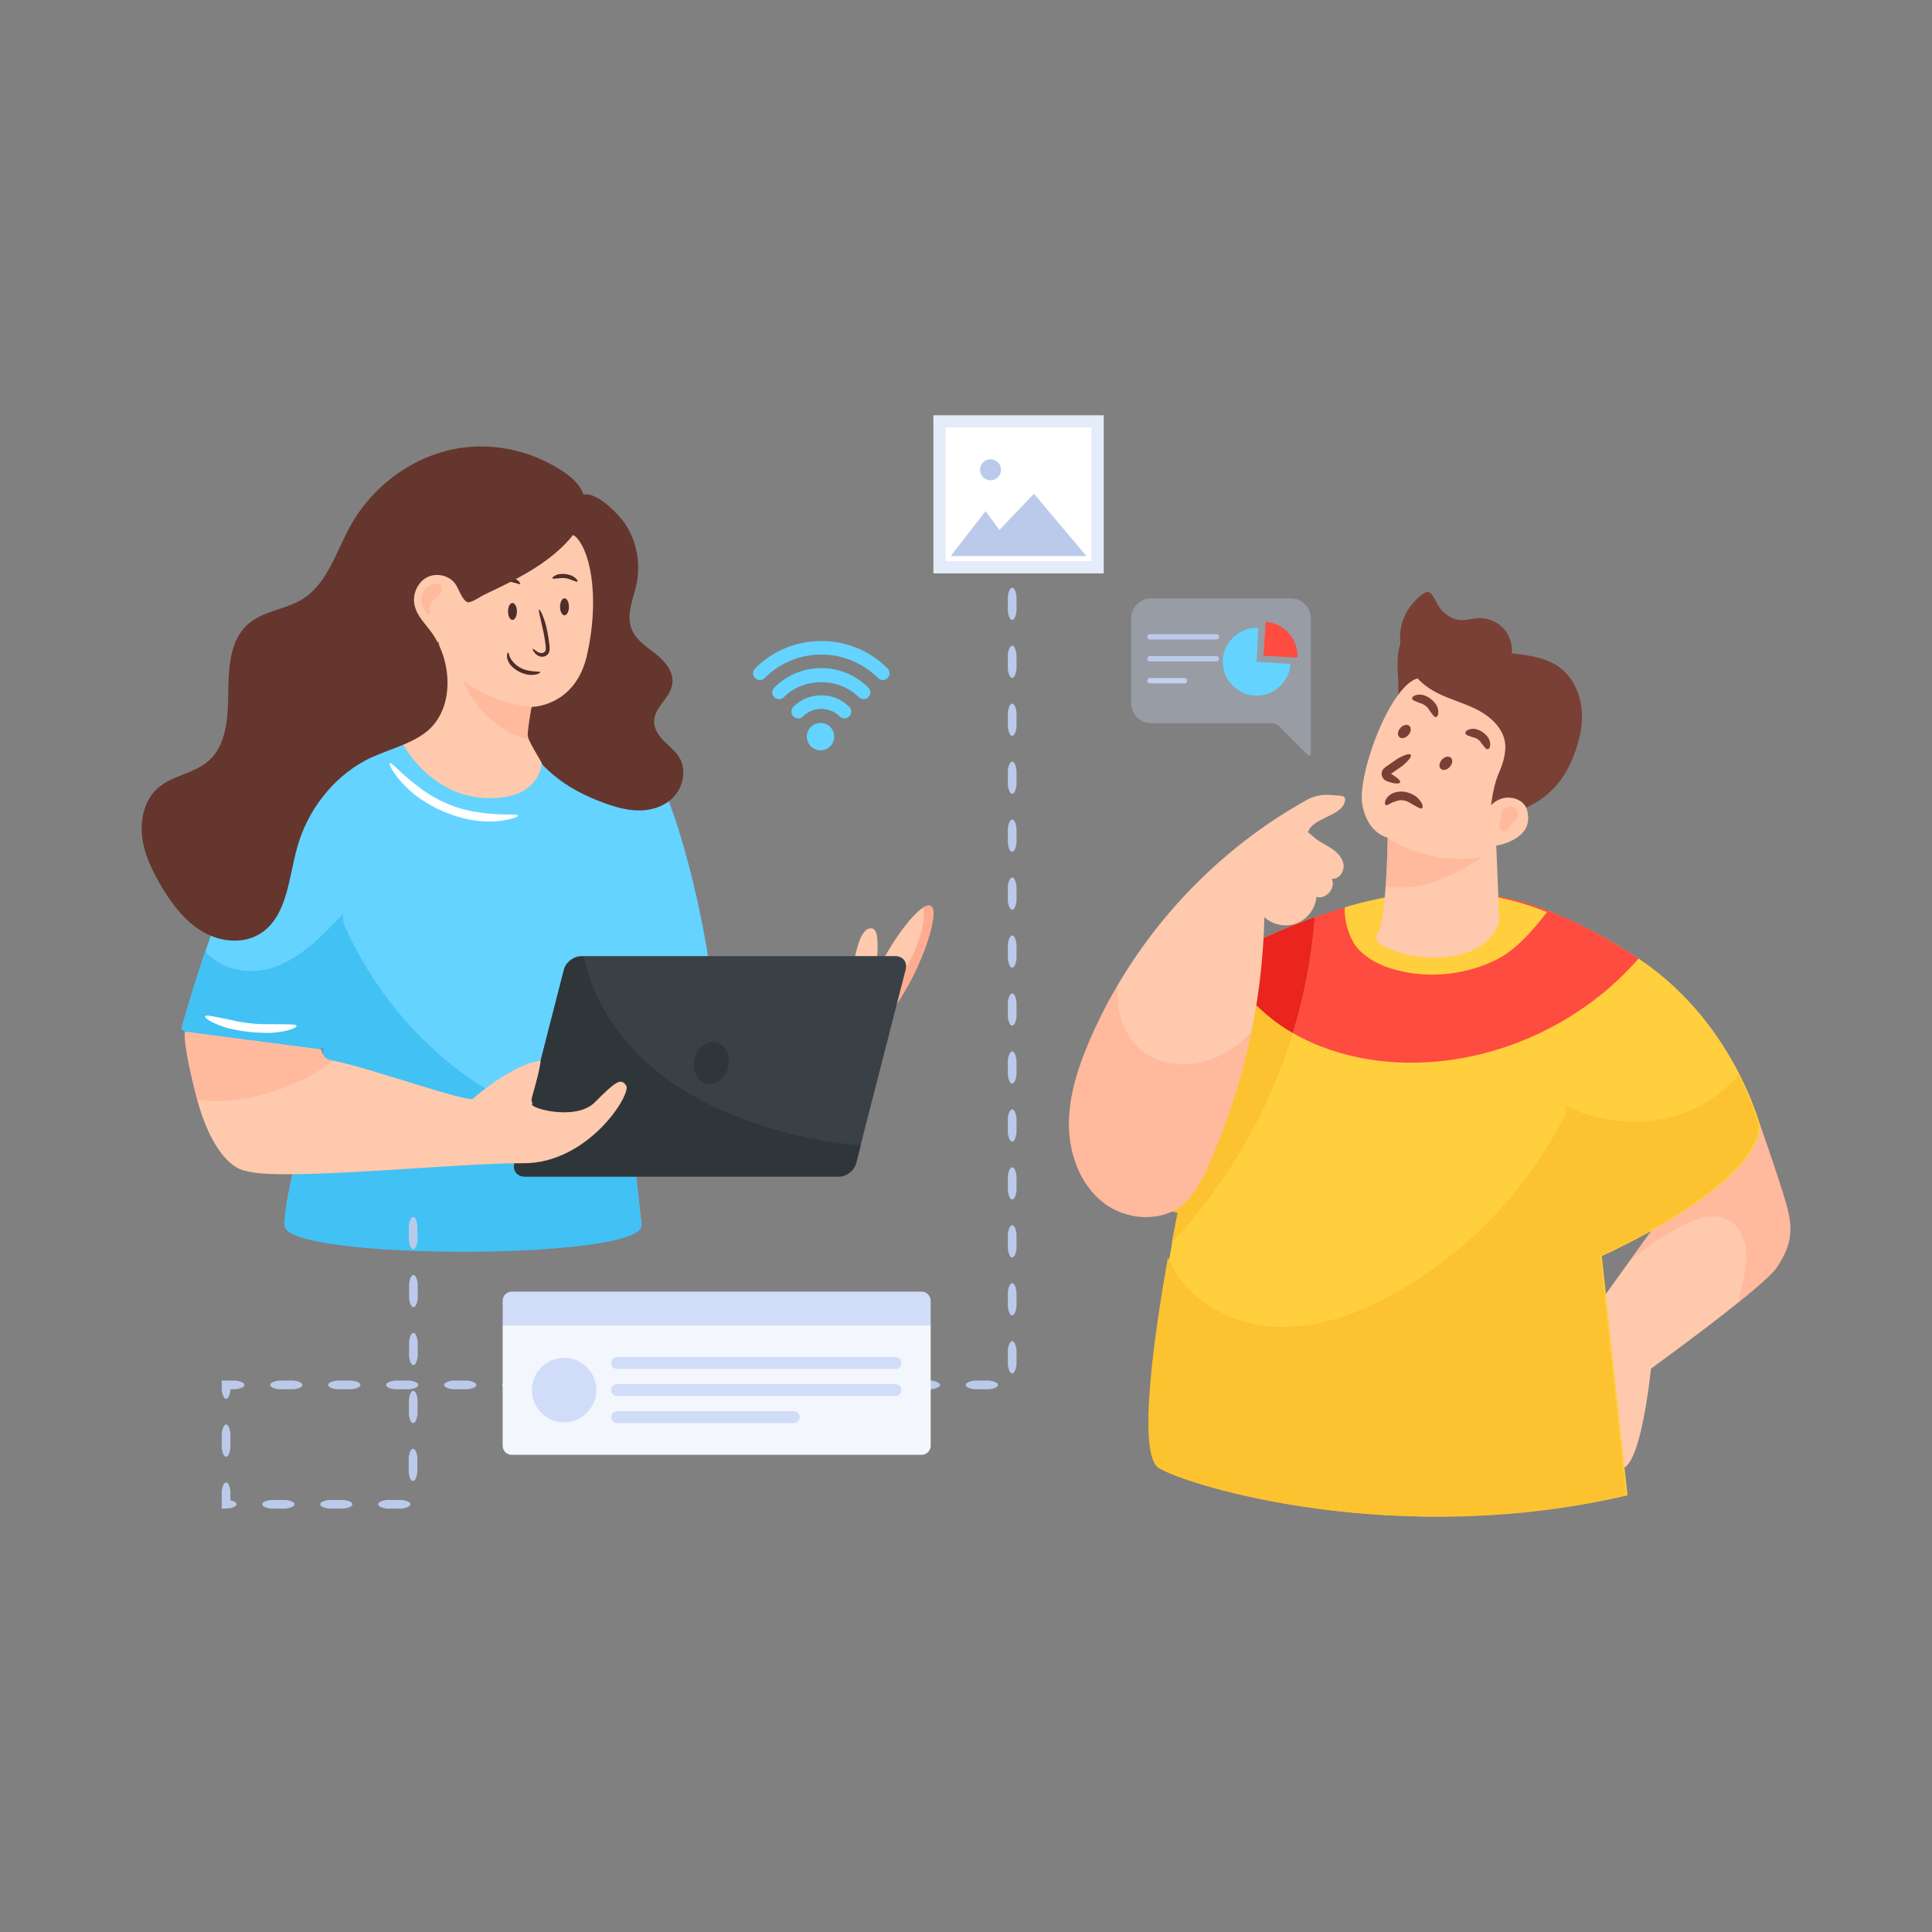 <?xml version="1.0" encoding="utf-8"?>
<svg xmlns="http://www.w3.org/2000/svg" id="Layer_1" style="enable-background:new 0 0 300 300;" version="1.1" viewBox="0 0 300 300" x="0px" y="0px">
<rect x="0" y="0" width="300" height="300" fill="#808080" stroke="none"/>
<style type="text/css">
	.st0{fill:#7A4036;}
	.st1{fill:#FE4C40;}
	.st2{fill:#EA241F;}
	.st3{fill:#FEC9AC;}
	.st4{opacity:0.52;}
	.st5{fill:#FFAB90;}
	.st6{fill:#2E363A;}
	.st7{fill:#F3F6FD;}
	.st8{opacity:0.5;}
	.st9{fill:#EE984F;}
	.st10{fill:#EA7D20;}
	.st11{fill:#65362D;}
	.st12{fill:#4F2D2A;}
	.st13{fill:#FFFFFF;}
	.st14{fill:#64D3FF;}
	.st15{fill:#C16244;}
	.st16{fill:#CE704C;}
	.st17{fill:#4A5258;}
	.st18{fill:#3A4146;}
	.st19{fill:#61BA76;}
	.st20{fill:#2A2E33;}
	.st21{fill:#FFC536;}
	.st22{fill:#FFB612;}
	.st23{fill:#393E46;}
	.st24{fill:#BBCAEA;}
	.st25{fill:#D1DCF8;}
	.st26{fill:#71C687;}
	.st27{fill:#E4ECF9;}
	.st28{fill:#FCC230;}
	.st29{fill:#FFCF3D;}
	.st30{fill:#EDBA3B;}
	.st31{fill:#8D7EA3;}
	.st32{fill:#7E6A9D;}
	.st33{opacity:0.34;}
	.st34{clip-path:url(#SVGID_2_);}
	.st35{opacity:0.44;}
	.st36{fill:#9C5F50;}
	.st37{clip-path:url(#SVGID_4_);}
	.st38{clip-path:url(#SVGID_6_);}
	.st39{fill:none;}
	.st40{fill:#7CD194;}
	.st41{clip-path:url(#SVGID_8_);}
	.st42{fill:#42C1F4;}
	.st43{clip-path:url(#SVGID_10_);}
	.st44{clip-path:url(#SVGID_12_);}
	.st45{fill:#53AA66;}
	.st46{fill:#232A2D;}
	.st47{fill:#803E38;}
	.st48{fill:#C2343A;}
	.st49{fill:#8C6252;}
	.st50{clip-path:url(#SVGID_14_);}
	.st51{clip-path:url(#SVGID_16_);}
	.st52{fill:#DB1212;}
	.st53{fill:#C18550;}
	.st54{fill:#D0A274;}
	.st55{fill:#C8C8EE;}
	.st56{clip-path:url(#SVGID_18_);}
	.st57{clip-path:url(#SVGID_20_);}
	.st58{clip-path:url(#SVGID_22_);}
	.st59{fill:#13B1E2;}
	.st60{fill:#5B2F2F;}
	.st61{fill:#F0A667;}
	.st62{fill:#BB2C32;}
	.st63{fill:#D38060;}
	.st64{fill:#EFF2F8;}
	.st65{fill:#AAB8CA;}
	.st66{clip-path:url(#SVGID_24_);}
	.st67{clip-path:url(#SVGID_26_);}
	.st68{clip-path:url(#SVGID_28_);}
	.st69{fill:#EAEAFA;}
	.st70{clip-path:url(#SVGID_30_);}
	.st71{fill:#F6F6FE;}
	.st72{opacity:0.05;}
	.st73{clip-path:url(#SVGID_32_);}
	.st74{clip-path:url(#SVGID_34_);}
	.st75{clip-path:url(#SVGID_36_);}
	.st76{fill:#69578C;}
	.st77{fill:#57AD69;}
	.st78{opacity:0.3;}
	.st79{fill:#022E4F;}
	.st80{clip-path:url(#SVGID_38_);}
	.st81{clip-path:url(#SVGID_40_);}
	.st82{fill:#F2F6F9;}
	.st83{fill:#4C60E2;}
	.st84{clip-path:url(#SVGID_42_);}
	.st85{clip-path:url(#SVGID_44_);}
	.st86{clip-path:url(#SVGID_46_);}
	.st87{fill:#A698BB;}
	.st88{fill:#FB688F;}
	.st89{clip-path:url(#SVGID_48_);}
	.st90{clip-path:url(#SVGID_50_);}
	.st91{fill:#562822;}
	.st92{fill:#FEC5A7;}
	.st93{fill:#FFC6A8;}
	.st94{fill:#3D1E1E;}
	.st95{fill:#FCF0F2;}
	.st96{fill:#FADADF;}
	.st97{opacity:0.17;}
	.st98{fill:#003567;}
	.st99{fill:#A9EBFF;}
	.st100{fill:#ECF3FE;}
	.st101{fill:#DEE8FC;}
	.st102{fill:#FE7B73;}
	.st103{fill:#FFD964;}
	.st104{fill:#0E0063;}
	.st105{fill:#E8EEFE;}
	.st106{fill:#CDDBFC;}
	.st107{fill:#F7F7FF;}
	.st108{fill:#A4CFF7;}
	.st109{fill:#FFD766;}
	.st110{fill:#FECC32;}
	.st111{fill:#0ECC87;}
</style>
<g id="Remote_Work">
	<g>
		<g>
			<g>
				<g>
					<g>
						<g>
							<g>
								<path class="st3" d="M144.516,140.674c1.68,0.855-1.911,11.466-6.924,17.41&#xD;&#xA;									c-1.173,1.387-3.184,3.042-5.72,4.724&#xD;&#xA;									c-8.326,5.518-22.27,11.337-30.543,9.062&#xD;&#xA;									c-1.244-0.343-2.357-0.785-3.338-1.303&#xD;&#xA;									c-7.581-3.973-8.001-12.29-8.001-12.29&#xD;&#xA;									c1.75-2.097,7.502-3.474,20.267-7.308&#xD;&#xA;									c-0.045,0.481,1.289,4.419,1.788,6.001&#xD;&#xA;									c0.011,0.035,0.025,0.063,0.054,0.078&#xD;&#xA;									c1.163,1.455,18.444-3.875,18.444-3.875s1.527-0.952,1.932-3.116&#xD;&#xA;									c0.408-2.169,1.137-6.27,2.991-5.88c1.856,0.399-0.258,9.511,1.054,6.213&#xD;&#xA;									c1.093-2.732,4.711-8.19,6.881-9.496&#xD;&#xA;									C143.843,140.624,144.231,140.528,144.516,140.674z"/>
							</g>
							<g>
								<path class="st5" d="M144.516,140.674c1.68,0.855-1.911,11.466-6.924,17.41&#xD;&#xA;									c-1.173,1.387-3.184,3.042-5.72,4.724&#xD;&#xA;									c3.853-4.147,7.112-8.852,9.59-13.943&#xD;&#xA;									c1.202-2.482,2.242-5.306,1.939-7.97&#xD;&#xA;									C143.843,140.624,144.231,140.528,144.516,140.674z"/>
							</g>
							<g class="st8">
								<path class="st5" d="M110.257,150.969c-0.045,0.481,1.289,4.419,1.788,6.001&#xD;&#xA;									c0.011,0.035,0.025,0.063,0.054,0.078&#xD;&#xA;									c-4.001,1.729-7.594,4.388-10.386,7.732&#xD;&#xA;									c-1.476,1.765-2.721,3.712-3.721,5.786&#xD;&#xA;									c-7.581-3.973-8.001-12.29-8.001-12.29&#xD;&#xA;									C90.425,155.132,96.268,153.747,110.257,150.969z"/>
							</g>
						</g>
						<g>
							<g>
								<g>
									<g>
										<g>
											<g>
												<g>
													<g>
														<g>
															<g>
																<path class="st14" d="M50.063,164.348c-0.494,4.687-5.642,18.18-5.883,25.955&#xD;&#xA;																	h55.456l-2.88-25.934c-0.024-0.102-0.749-3.141-0.703-2.948&#xD;&#xA;																	l-1.221-5.113c0,0,15.799-0.829,15.418-5.385&#xD;&#xA;																	c-0.38-4.552-4.845-28.393-10.948-34.814&#xD;&#xA;																	c-6.1-6.422-37.139-3.066-45.845,1.25&#xD;&#xA;																	c-10.147,3.551-16.498,15.534-21.572,30.363&#xD;&#xA;																	c-1.317,3.845-2.547,7.883-3.734,12.014c0,0,4.247,3.772,11.994,4.209&#xD;&#xA;																	c2.891,0.17,6.271-0.127,10.096-1.261&#xD;&#xA;																	C50.241,162.686,50.173,163.294,50.063,164.348z"/>
															</g>
															<g>
																<path class="st42" d="M50.063,164.348c-0.494,4.687-5.642,18.18-5.883,25.955&#xD;&#xA;																	c0,5.433,55.456,5.433,55.456,0l-2.88-25.934&#xD;&#xA;																	c-0.44-0.902-0.702-1.853-0.684-2.874&#xD;&#xA;																	c-0.001-0.109,0.006-0.215,0.012-0.325&#xD;&#xA;																	c-0.009,0.085-0.018,0.166-0.031,0.251&#xD;&#xA;																	c-0.622,4.671-4.048,8.824-8.359,10.042&#xD;&#xA;																	c-5.14,1.451-10.539-1.042-14.974-4.165&#xD;&#xA;																	c-8.369-5.888-15.16-14.27-19.392-23.931L40.145,163.946&#xD;&#xA;																	c2.891,0.17,6.271-0.127,10.096-1.261&#xD;&#xA;																	C50.241,162.686,50.173,163.294,50.063,164.348z"/>
															</g>
															<g>
																<path class="st42" d="M50.063,164.348c0.11-1.054,0.179-1.663,0.179-1.663&#xD;&#xA;																	c-14.075,4.169-22.09-2.948-22.09-2.948&#xD;&#xA;																	c1.186-4.131,2.416-8.17,3.734-12.014&#xD;&#xA;																	c2.43,2.916,6.921,3.718,10.554,2.501&#xD;&#xA;																	c4.281-1.434,7.624-4.917,10.791-8.284&#xD;&#xA;																	C53.848,149.534,52.717,157.268,50.063,164.348z"/>
															</g>
															<g>
																<path class="st11" d="M85.066,85.839c-2.793,5.349-4.518,11.323-5.027,17.414&#xD;&#xA;																	c-0.33,3.943-0.123,8.068,1.553,11.605&#xD;&#xA;																	c2.375,5.013,7.332,8.086,12.345,9.875&#xD;&#xA;																	c1.827,0.652,3.729,1.177,5.656,1.11&#xD;&#xA;																	c1.927-0.067,3.898-0.789,5.194-2.303&#xD;&#xA;																	c1.296-1.514,1.76-3.892,0.823-5.679&#xD;&#xA;																	c-0.566-1.079-1.542-1.83-2.395-2.671&#xD;&#xA;																	c-0.853-0.84-1.646-1.912-1.642-3.147&#xD;&#xA;																	c0.008-2.229,2.516-3.65,2.825-5.855&#xD;&#xA;																	c0.266-1.894-1.176-3.556-2.63-4.69&#xD;&#xA;																	c-1.455-1.134-3.142-2.204-3.763-4.002&#xD;&#xA;																	c-0.762-2.206,0.369-4.576,0.847-6.87&#xD;&#xA;																	c0.65-3.118,0.023-6.513-1.69-9.139&#xD;&#xA;																	c-1.056-1.619-4.807-5.593-6.979-4.563&#xD;&#xA;																	c-1.001,0.474-1.703,2.856-2.232,3.799&#xD;&#xA;																	C86.993,82.432,85.974,84.1,85.066,85.839z"/>
															</g>
														</g>
														<g>
															<path class="st3" d="M75.04,123.903c8.887,0.544,9.071-5.371,9.071-5.371&#xD;&#xA;																c0.287,0.261-1.373-2.305-1.958-3.621&#xD;&#xA;																c-0.102-0.25-0.174-0.446-0.195-0.576&#xD;&#xA;																c-0.113-0.815,0.574-4.556,0.574-4.556s0.092,0,0.256-0.022&#xD;&#xA;																c1.24-0.087,6.714-0.903,8.343-7.959&#xD;&#xA;																c1.845-7.991,0.882-15.439-1.527-18.244&#xD;&#xA;																c-2.398-2.805-18.04-1.24-21.013,2.533&#xD;&#xA;																c-2.983,3.773-4.284,4.806-4.418,6.295&#xD;&#xA;																c-0.133,1.479-1.486,6.11,3.998,7.35c0,0,0.738,11.971-1.097,12.873&#xD;&#xA;																c-1.825,0.913-4.141,2.229-4.766,2.012&#xD;&#xA;																C61.684,114.4,66.153,123.359,75.04,123.903z"/>
														</g>
														<g>
															<g>
																<g>
																	<path class="st12" d="M77.058,91.286c-0.053-0.033-0.061-0.158,0.023-0.365&#xD;&#xA;																		c0.086-0.203,0.269-0.492,0.619-0.759&#xD;&#xA;																		c0.612-0.417,1.401-0.548,2.104-0.351&#xD;&#xA;																		c0.411,0.14,0.669,0.356,0.808,0.521&#xD;&#xA;																		c0.14,0.17,0.167,0.292,0.125,0.342&#xD;&#xA;																		c-0.095,0.119-0.414-0.115-1.081-0.244&#xD;&#xA;																		c-0.556-0.154-1.154-0.054-1.638,0.273&#xD;&#xA;																		C77.422,91.044,77.186,91.37,77.058,91.286z"/>
																</g>
															</g>
															<g>
																<g>
																	<path class="st12" d="M85.795,89.795c-0.057-0.103,0.225-0.462,1.022-0.646&#xD;&#xA;																		c0.675-0.097,1.37-0.008,2.004,0.257&#xD;&#xA;																		c0.732,0.38,0.925,0.8,0.845,0.888&#xD;&#xA;																		c-0.092,0.118-0.413-0.079-1.064-0.294&#xD;&#xA;																		c-0.537-0.225-1.133-0.302-1.706-0.219&#xD;&#xA;																		C86.215,89.826,85.86,89.936,85.795,89.795z"/>
																</g>
															</g>
															<g>
																<g>
																	<path class="st12" d="M82.727,100.761c0.051-0.049,0.22,0.094,0.537,0.329&#xD;&#xA;																		c0.158,0.112,0.363,0.243,0.604,0.297&#xD;&#xA;																		c0.23,0.053,0.557,0.007,0.726-0.192&#xD;&#xA;																		c0.305-0.292,0.086-1.173,0.01-1.859&#xD;&#xA;																		c-0.108-0.718-0.25-1.43-0.424-2.133&#xD;&#xA;																		c-0.368-1.669-0.603-2.496-0.469-2.552&#xD;&#xA;																		c0.11-0.048,0.563,0.699,1.051,2.389&#xD;&#xA;																		c0.179,0.723,0.325,1.456,0.436,2.195&#xD;&#xA;																		c0.057,0.371,0.102,0.736,0.141,1.117&#xD;&#xA;																		c0.017,0.196,0.027,0.407-0.01,0.636&#xD;&#xA;																		c-0.035,0.227-0.135,0.475-0.312,0.659&#xD;&#xA;																		c-0.446,0.411-0.946,0.365-1.287,0.247&#xD;&#xA;																		c-0.349-0.137-0.558-0.351-0.704-0.521&#xD;&#xA;																		C82.743,101.022,82.681,100.804,82.727,100.761z"/>
																</g>
															</g>
															<g>
																<g>
																	<path class="st12" d="M83.874,104.382c0.015,0.061-0.112,0.173-0.408,0.274&#xD;&#xA;																		c-0.294,0.096-0.766,0.194-1.395,0.121&#xD;&#xA;																		c-1.055-0.17-2.065-0.678-2.81-1.533&#xD;&#xA;																		c-0.416-0.531-0.558-1.08-0.539-1.431&#xD;&#xA;																		c0.016-0.357,0.133-0.503,0.19-0.489&#xD;&#xA;																		c0.149,0.019,0.028,0.667,0.798,1.496&#xD;&#xA;																		c0.62,0.716,1.525,1.184,2.45,1.327&#xD;&#xA;																		C83.254,104.359,83.84,104.217,83.874,104.382z"/>
																</g>
															</g>
															<g>
																<ellipse class="st12" cx="87.655" cy="94.223" rx="0.689" ry="1.313"/>
															</g>
															<g>
																<ellipse class="st12" cx="79.576" cy="94.945" rx="0.689" ry="1.313"/>
															</g>
														</g>
													</g>
													<g>
														<path class="st11" d="M85.047,86.832c-2.998,2.251-6.375,3.859-9.728,5.453&#xD;&#xA;															c-0.817,0.388-1.791,1.161-2.654,1.256&#xD;&#xA;															c-1.02-0.368-1.427-2.354-2.189-3.161&#xD;&#xA;															c-1.095-1.161-2.925-1.446-4.289-0.668&#xD;&#xA;															c-1.363,0.778-2.148,2.555-1.838,4.164&#xD;&#xA;															c0.332,1.724,1.693,2.967,2.694,4.37&#xD;&#xA;															c3.127,4.386,3.518,11.338-0.364,14.983&#xD;&#xA;															c-2.555,2.4-7.06,3.263-10.091,4.928&#xD;&#xA;															c-4.94,2.714-8.775,7.606-10.39,13.252&#xD;&#xA;															c-1.345,4.704-1.537,10.425-5.329,13.251&#xD;&#xA;															c-2.687,2.003-6.47,1.721-9.349,0.044s-4.99-4.524-6.705-7.495&#xD;&#xA;															c-1.307-2.263-2.451-4.706-2.75-7.342&#xD;&#xA;															c-0.298-2.635,0.37-5.507,2.221-7.292&#xD;&#xA;															c2.308-2.225,5.905-2.371,8.247-4.556&#xD;&#xA;															c2.648-2.471,2.885-6.684,2.914-10.425&#xD;&#xA;															c0.029-3.74,0.225-7.944,2.831-10.464&#xD;&#xA;															c2.415-2.335,6.107-2.403,8.888-4.221&#xD;&#xA;															c3.658-2.39,5.02-7.201,7.185-11.138&#xD;&#xA;															c3.643-6.624,10.289-11.29,17.461-12.257&#xD;&#xA;															c5.542-0.748,11.386,0.714,16.043,3.988&#xD;&#xA;															C93.994,77.817,89.63,83.391,85.047,86.832z"/>
													</g>
												</g>
												<g class="st8">
													<path class="st5" d="M65.495,92.597c0.212-0.934,0.957-1.707,1.842-1.911&#xD;&#xA;														c0.377-0.087,0.823-0.053,1.073,0.259&#xD;&#xA;														c0.293,0.366,0.172,0.946-0.108,1.322s-0.685,0.621-1.023,0.939&#xD;&#xA;														c-0.338,0.319-0.625,0.777-0.542,1.249&#xD;&#xA;														c0.056,0.316,0.289,0.805-0.157,0.926&#xD;&#xA;														c-0.331,0.09-0.402-0.233-0.544-0.471&#xD;&#xA;														C65.602,94.185,65.294,93.48,65.495,92.597z"/>
												</g>
											</g>
										</g>
									</g>
									<g class="st8">
										<path class="st5" d="M71.913,105.735c1.343,3.229,3.7,5.958,6.611,7.665&#xD;&#xA;											c1.148,0.663,2.368,1.174,3.629,1.511&#xD;&#xA;											c-0.102-0.25-0.174-0.446-0.195-0.576&#xD;&#xA;											c-0.113-0.815,0.574-4.556,0.574-4.556s0.092,0,0.256-0.022&#xD;&#xA;											C78.914,109.464,75.122,108.062,71.913,105.735z"/>
									</g>
									<g>
										<g>
											<path class="st13" d="M80.405,126.649c0.026,0.133-0.445,0.382-1.467,0.614&#xD;&#xA;												c-1.018,0.22-2.602,0.423-4.714,0.213&#xD;&#xA;												c-3.561-0.453-6.988-1.889-9.825-4.072&#xD;&#xA;												c-1.643-1.333-2.638-2.573-3.221-3.433&#xD;&#xA;												c-0.576-0.871-0.749-1.375-0.636-1.457&#xD;&#xA;												c0.125-0.091,0.519,0.248,1.248,0.939&#xD;&#xA;												c0.736,0.682,1.813,1.726,3.425,2.881&#xD;&#xA;												c2.663,2.048,5.855,3.383,9.182,3.808&#xD;&#xA;												c1.956,0.314,3.454,0.309,4.456,0.324&#xD;&#xA;												C79.857,126.47,80.376,126.493,80.405,126.649z"/>
										</g>
									</g>
									<g>
										<g>
											<path class="st13" d="M46.05,159.308c0.054,0.254-1.18,0.856-3.87,1.068&#xD;&#xA;												c-2.275,0.062-4.557-0.179-6.769-0.715&#xD;&#xA;												c-2.583-0.767-3.667-1.609-3.558-1.853&#xD;&#xA;												c0.122-0.295,1.375,0.055,3.873,0.545&#xD;&#xA;												c2.097,0.508,4.263,0.737,6.42,0.678&#xD;&#xA;												C44.693,159.072,45.991,158.987,46.05,159.308z"/>
										</g>
									</g>
								</g>
							</g>
						</g>
					</g>
				</g>
				<g>
					<g>
						<path class="st18" d="M81.533,182.592h48.698c1.21,0,2.427-0.924,2.712-2.061&#xD;&#xA;							l0.731-2.852l6.967-27.158c0.293-1.137-0.452-2.061-1.662-2.061H90.289&#xD;&#xA;							c-1.21,0-2.426,0.924-2.719,2.061l-7.692,30.01&#xD;&#xA;							C79.585,181.668,80.323,182.592,81.533,182.592z"/>
					</g>
					<g>
						
							<ellipse class="st6" cx="110.564" cy="165.053" rx="3.282" ry="2.713" transform="matrix(0.206 -0.978 0.978 0.206 -73.746 239.194)"/>
					</g>
					<g>
						<path class="st6" d="M81.528,182.722h48.698c1.21,0,2.426-0.924,2.712-2.061&#xD;&#xA;							l0.731-2.852c-4.228-0.233-8.436-1.05-12.518-2.187&#xD;&#xA;							c-7.127-1.988-14.081-5.013-19.745-9.773&#xD;&#xA;							c-5.285-4.441-9.374-10.511-10.703-17.259h-0.419&#xD;&#xA;							c-1.21,0-2.427,0.924-2.719,2.061l-7.692,30.01&#xD;&#xA;							C79.58,181.798,80.318,182.722,81.528,182.722z"/>
					</g>
				</g>
				<g>
					<g>
						<path class="st3" d="M97.238,168.579c-0.834-1.356-1.877-0.417-4.887,2.6&#xD;&#xA;							c-3.016,3.016-10.682,0.784-9.656,0.157c-0.139-0.237-0.195-0.532-0.104-0.875&#xD;&#xA;							c0.497-1.867,1.113-3.835,1.367-5.743&#xD;&#xA;							c-3.94,0.372-9.798,5.162-10.515,5.887&#xD;&#xA;							c-0.685,0.685-16.592-4.958-21.628-5.889c-0.335-0.059-0.544-0.104-0.626-0.127&#xD;&#xA;							c-1.266-0.417-1.274-1.624-1.274-1.624l-21.171-2.771&#xD;&#xA;							c-0.298,0.894,0.507,5.438,1.862,10.504&#xD;&#xA;							c1.914,7.152,5.03,10.743,7.585,11.115&#xD;&#xA;							c5.341,1.706,32.935-1.278,43.029-1.188&#xD;&#xA;							C91.308,180.714,98.072,169.928,97.238,168.579z"/>
					</g>
					<g class="st8">
						<path class="st5" d="M51.816,164.716c-3.754,2.734-8.083,4.678-12.627,5.662&#xD;&#xA;							c-2.816,0.611-5.758,0.842-8.582,0.32&#xD;&#xA;							c-1.356-5.066-2.16-9.61-1.862-10.504l21.171,2.771&#xD;&#xA;							c0,0,0.007,1.207,1.274,1.624C51.273,164.612,51.481,164.657,51.816,164.716z"/>
					</g>
				</g>
			</g>
			<g>
				<g>
					<g>
						<path class="st3" d="M275.899,196.797c-0.665,1.022-3.062,3.108-5.955,5.432&#xD;&#xA;							c-5.785,4.657-13.568,10.282-13.568,10.282&#xD;&#xA;							c-2.003,17.295-4.744,15.397-4.744,15.397l-2.48-26.688l3.933-5.469&#xD;&#xA;							l3.525-4.909l-1.151-1.664l17.3-16.03c0,0,3.351,9.411,4.616,13.843&#xD;&#xA;							C278.64,191.42,277.902,193.74,275.899,196.797z"/>
					</g>
					<g class="st4">
						<path class="st5" d="M275.899,196.797c-0.665,1.022-3.062,3.108-5.955,5.432&#xD;&#xA;							c0.367-2.141,1.082-4.231,1.233-6.399c0.165-2.457-0.628-5.239-2.796-6.408&#xD;&#xA;							c-2.338-1.261-5.217-0.188-7.545,1.082c-2.746,1.494-5.345,3.25-7.751,5.249&#xD;&#xA;							l3.525-4.909l-1.151-1.664l17.3-16.03c0,0,3.351,9.411,4.616,13.843&#xD;&#xA;							C278.64,191.42,277.902,193.74,275.899,196.797z"/>
					</g>
					<g>
						<g>
							<g>
								<g>
									<g>
										<g>
											<path class="st0" d="M223.104,105.611c-2.842,0.697-5.354,2.636-6.748,5.207&#xD;&#xA;												c1.054-1.999,0.788-4.401,0.683-6.66&#xD;&#xA;												c-0.11-2.26,0.073-4.786,1.71-6.344L223.104,105.611z"/>
										</g>
										<g>
											<path class="st29" d="M248.729,195.029l0.142,1.329l0.133,1.256l3.713,34.577&#xD;&#xA;												c-35.53,8.338-67.613-1.27-72.509-4.171&#xD;&#xA;												c-3.543-2.095-0.536-21.93,1.398-32.743&#xD;&#xA;												c0.11-0.623,0.215-1.215,0.316-1.774&#xD;&#xA;												c0.027-0.151,0.055-0.298,0.082-0.445&#xD;&#xA;												c0.541-2.893,0.921-4.735,0.921-4.735&#xD;&#xA;												c-2.773-0.559-5.093-1.494-7.023-2.627&#xD;&#xA;												c-7.398-4.327-9.108-11.51-9.108-11.51s0.362-5.441,8.879-14.682&#xD;&#xA;												c2.755-2.989,7.729-6.816,13.986-10.374&#xD;&#xA;												c1.819-1.039,3.53-1.926,5.34-2.814&#xD;&#xA;												c1.99-0.965,4.15-1.925,6.321-2.773&#xD;&#xA;												c0.667-0.264,1.7-0.655,2.53-0.953c0.005,0,0.005,0,0.005,0&#xD;&#xA;												c0.124-0.041,0.243-0.087,0.367-0.128l0.005-0.005&#xD;&#xA;												c3.047-1.072,6.744-2.148,10.263-2.824&#xD;&#xA;												c3.179-0.628,6.736-1.022,9.755-1.073&#xD;&#xA;												c2.201-0.064,5.074,0.09,7.715,0.523c0.023,0,0.046,0.005,0.069,0.009&#xD;&#xA;												c2.682,0.428,5.738,1.228,9.865,2.943&#xD;&#xA;												c4.375,1.819,8.762,4.287,12.606,6.858&#xD;&#xA;												c8.045,5.368,12.922,12.606,15.695,18.102&#xD;&#xA;												c2.338,4.63,3.186,8.022,3.186,8.022&#xD;&#xA;												C272.295,184.623,248.729,195.029,248.729,195.029z"/>
										</g>
										<g>
											<path class="st1" d="M254.437,148.849c-1.004,1.146-2.058,2.242-3.167,3.282&#xD;&#xA;												c-7.183,6.748-16.507,11.18-26.275,12.491&#xD;&#xA;												c-8.269,1.109-16.993-0.064-24.231-4.208&#xD;&#xA;												c-0.115-0.064-0.225-0.128-0.339-0.197&#xD;&#xA;												c-4.506-2.654-8.338-6.555-10.827-11.13&#xD;&#xA;												c1.819-1.039,3.53-1.926,5.34-2.814&#xD;&#xA;												c1.99-0.965,4.15-1.925,6.321-2.773&#xD;&#xA;												c0.667-0.264,1.7-0.655,2.53-0.954c0.005,0,0.005,0,0.005,0&#xD;&#xA;												c0.124-0.041,0.243-0.087,0.367-0.128&#xD;&#xA;												c3.279-1.149,6.801-2.163,10.268-2.828&#xD;&#xA;												c3.319-0.656,6.794-1.023,9.755-1.073&#xD;&#xA;												c2.22-0.065,5.072,0.09,7.715,0.523c0.023,0,0.046,0.005,0.069,0.009&#xD;&#xA;												c2.682,0.428,5.738,1.228,9.865,2.943&#xD;&#xA;												C246.206,143.811,250.594,146.278,254.437,148.849z"/>
										</g>
										<g>
											<path class="st28" d="M204.16,142.418c-0.449,6.106-1.604,12.147-3.397,17.997&#xD;&#xA;												c-3.718,12.097-10.172,23.364-18.822,32.601&#xD;&#xA;												c0.541-2.893,0.921-4.735,0.921-4.735&#xD;&#xA;												c-2.773-0.559-5.093-1.494-7.023-2.627&#xD;&#xA;												c-7.398-4.327-9.108-11.51-9.108-11.51s0.362-5.441,8.879-14.682&#xD;&#xA;												c2.755-2.989,7.729-6.816,13.986-10.374&#xD;&#xA;												c1.819-1.039,3.53-1.926,5.34-2.814&#xD;&#xA;												c1.99-0.965,4.15-1.925,6.321-2.773&#xD;&#xA;												c0.667-0.264,1.7-0.655,2.53-0.954c0.005,0,0.005,0,0.005,0&#xD;&#xA;												C203.917,142.505,204.037,142.459,204.16,142.418z"/>
										</g>
										<g>
											<path class="st2" d="M204.16,142.418c-0.449,6.106-1.604,12.147-3.397,17.997&#xD;&#xA;												c-0.115-0.064-0.223-0.13-0.339-0.197&#xD;&#xA;												c-3.86-2.223-8.247-6.494-10.827-11.13&#xD;&#xA;												c1.819-1.039,3.53-1.926,5.34-2.814&#xD;&#xA;												c1.99-0.965,4.15-1.925,6.321-2.773&#xD;&#xA;												c0.667-0.264,1.7-0.655,2.53-0.954c0.005,0,0.005,0,0.005,0&#xD;&#xA;												C203.917,142.505,204.037,142.459,204.16,142.418z"/>
										</g>
										<g>
											<path class="st28" d="M252.471,232.149c-35.53,8.338-67.613-1.27-72.509-4.171&#xD;&#xA;												c-3.543-2.095-0.536-21.93,1.398-32.743&#xD;&#xA;												c2.494,6.28,9.301,10.245,16.081,10.749&#xD;&#xA;												c7.004,0.518,13.903-2.081,19.972-5.615&#xD;&#xA;												c11.203-6.532,20.403-16.452,26.064-28.123l5.148,24.07L252.471,232.149z"/>
										</g>
										<g>
											<path class="st29" d="M240.218,141.629c-2.081,2.714-4.786,5.872-7.852,7.394&#xD;&#xA;												c-4.479,2.214-9.713,2.87-14.6,1.834&#xD;&#xA;												c-2.512-0.536-5.001-1.554-6.78-3.401&#xD;&#xA;												c-1.435-1.499-2.319-4.529-2.159-6.569&#xD;&#xA;												C221.268,137.152,231.396,138.089,240.218,141.629z"/>
										</g>
										<g>
											<path class="st3" d="M232.338,131.311l0.486,11.817&#xD;&#xA;												c-3.218,9.26-20.568,4.777-19.01,2.145&#xD;&#xA;												c0.71-1.196,1.118-4.442,1.348-7.632c0.179-2.421,0.279-5.122,0.312-7.573&#xD;&#xA;												c0,0-3.112-0.573-3.938-5.139c-0.825-4.566,4.35-18.707,8.751-19.642&#xD;&#xA;												c4.401-0.935,13.646,7.701,13.756,8.801&#xD;&#xA;												c0.11,1.105-1.76,10.346-1.76,10.346s3.85-2.805,4.896,1.595&#xD;&#xA;												C238.224,130.431,232.338,131.311,232.338,131.311z"/>
										</g>
										<g>
											<path class="st0" d="M217.407,99.319c0.153,3.185,2.157,6.129,4.879,7.79&#xD;&#xA;												c2.061,1.258,4.459,1.836,6.642,2.87s4.286,2.749,4.734,5.121&#xD;&#xA;												c0.314,1.666-0.243,3.37-0.92,4.924&#xD;&#xA;												c-0.678,1.555-0.973,3.331-1.217,5.009&#xD;&#xA;												c1.753-1.886,4.668-1.327,5.473,0.384&#xD;&#xA;												c4.5-2.083,6.817-5.614,8.122-10.398&#xD;&#xA;												c0.549-2.014,0.723-4.157,0.272-6.195&#xD;&#xA;												c-0.451-2.038-1.56-3.963-3.242-5.2&#xD;&#xA;												c-2.095-1.54-4.81-1.883-7.394-2.176&#xD;&#xA;												c0.138-1.425-0.375-2.9-1.366-3.933&#xD;&#xA;												c-0.991-1.033-2.444-1.606-3.874-1.527&#xD;&#xA;												c-0.931,0.051-1.845,0.363-2.775,0.293&#xD;&#xA;												c-1.16-0.087-2.21-0.768-2.984-1.636&#xD;&#xA;												c-0.498-0.558-1.248-2.54-1.914-2.709&#xD;&#xA;												c-0.711-0.18-2.022,1.245-2.433,1.711&#xD;&#xA;												C218.053,95.184,217.309,97.271,217.407,99.319z"/>
										</g>
									</g>
									<g>
										<g>
											<g>
												<path class="st0" d="M222.946,111.343c-0.303,0.01-0.512-0.431-0.974-1.029&#xD;&#xA;													c-0.311-0.561-0.832-0.966-1.453-1.129&#xD;&#xA;													c-0.693-0.3-1.172-0.393-1.239-0.696&#xD;&#xA;													c-0.078-0.252,0.405-0.751,1.587-0.603&#xD;&#xA;													c0.95,0.242,1.808,0.908,2.278,1.769&#xD;&#xA;													C223.581,110.764,223.216,111.357,222.946,111.343z"/>
											</g>
										</g>
										<g>
											<g>
												<path class="st0" d="M230.995,116.334c-0.302,0.006-0.512-0.396-0.946-0.91&#xD;&#xA;													c-0.287-0.494-0.764-0.83-1.326-0.934&#xD;&#xA;													c-0.629-0.236-1.078-0.298-1.177-0.591&#xD;&#xA;													c-0.105-0.242,0.299-0.78,1.43-0.73&#xD;&#xA;													c0.915,0.161,1.771,0.764,2.231,1.572&#xD;&#xA;													C231.637,115.79,231.265,116.352,230.995,116.334z"/>
											</g>
										</g>
										<g>
											<g>
												<path class="st0" d="M215.203,125.016c-0.126-0.049-0.214-0.259-0.101-0.631&#xD;&#xA;													c0.112-0.362,0.471-0.881,1.166-1.22&#xD;&#xA;													c0.602-0.237,1.256-0.312,1.902-0.205&#xD;&#xA;													c0.624,0.107,1.201,0.367,1.698,0.701&#xD;&#xA;													c1.085,0.929,1.159,1.679,0.947,1.83&#xD;&#xA;													c-0.246,0.197-0.761-0.208-1.697-0.713&#xD;&#xA;													c-0.744-0.509-1.601-0.675-2.353-0.364&#xD;&#xA;													C215.847,124.65,215.51,125.132,215.203,125.016z"/>
											</g>
										</g>
										<g>
											<g>
												<path class="st0" d="M217.421,121.431c0.015,0.153-0.27,0.254-0.634,0.226&#xD;&#xA;													c-0.348-0.021-0.754-0.126-1.086-0.233&#xD;&#xA;													c-0.073-0.024-0.148-0.05-0.226-0.076&#xD;&#xA;													c-0.096-0.037-0.292-0.111-0.416-0.202&#xD;&#xA;													c-0.411-0.304-0.624-0.828-0.483-1.303&#xD;&#xA;													c0.058-0.197,0.168-0.377,0.323-0.53&#xD;&#xA;													c0.143-0.148,0.389-0.304,0.438-0.341&#xD;&#xA;													c0.128-0.089,1.759-1.221,1.658-1.15&#xD;&#xA;													c1.194-0.683,1.899-0.857,2.067-0.615&#xD;&#xA;													c0.168,0.242-0.246,0.836-1.3,1.721l-1.75,1.214&#xD;&#xA;													c0.005,0.011-0.034,0.002,0.015,0.035&#xD;&#xA;													c0.324,0.203,0.749,0.473,1.049,0.734&#xD;&#xA;													C217.345,121.14,217.404,121.28,217.421,121.431z"/>
											</g>
										</g>
										<g>
											<path class="st0" d="M225.129,119.077c-0.426,0.481-1.05,0.619-1.394,0.316&#xD;&#xA;												c-0.344-0.307-0.275-0.944,0.156-1.426&#xD;&#xA;												c0.426-0.477,1.05-0.619,1.394-0.312&#xD;&#xA;												C225.629,117.963,225.56,118.6,225.129,119.077z"/>
										</g>
										<g>
											<path class="st0" d="M218.687,114.143c-0.426,0.481-1.05,0.619-1.394,0.316&#xD;&#xA;												c-0.344-0.307-0.275-0.944,0.156-1.426&#xD;&#xA;												c0.426-0.477,1.05-0.619,1.394-0.312&#xD;&#xA;												C219.187,113.029,219.118,113.667,218.687,114.143z"/>
										</g>
									</g>
								</g>
							</g>
							<g class="st4">
								<path class="st5" d="M230.11,133.126c-3.035,1.948-6.262,3.731-9.8,4.424&#xD;&#xA;									c-1.682,0.33-3.452,0.38-5.148,0.092&#xD;&#xA;									c0.257-3.479,0.303-6.885,0.312-7.481l0.014-0.014&#xD;&#xA;									C219.792,132.847,225.091,133.924,230.11,133.126z"/>
							</g>
							<g class="st4">
								<path class="st5" d="M233.096,126.897c-0.106-0.547,0.16-1.147,0.637-1.435&#xD;&#xA;									c0.477-0.288,1.132-0.245,1.567,0.103&#xD;&#xA;									c0.286,0.229,0.477,0.599,0.422,0.961c-0.043,0.282-0.222,0.521-0.396,0.748&#xD;&#xA;									c-0.329,0.429-0.657,0.858-0.986,1.287&#xD;&#xA;									c-0.151,0.197-0.316,0.404-0.552,0.479&#xD;&#xA;									c-0.33,0.105-0.705-0.103-0.861-0.412&#xD;&#xA;									c-0.156-0.309-0.125-0.686,0.002-1.008"/>
							</g>
						</g>
						<g>
							<path class="st3" d="M203.111,129.234l0.678,0.555c0.807,0.784,1.861,1.247,2.805,1.856&#xD;&#xA;								c0.949,0.605,1.847,1.458,2.026,2.567c0.179,1.109-0.724,2.407-1.834,2.242&#xD;&#xA;								c0.724,1.389-0.88,3.296-2.374,2.81&#xD;&#xA;								c-0.138,1.792-1.371,3.456-3.048,4.112&#xD;&#xA;								c-1.673,0.655-3.708,0.27-5.029-0.949&#xD;&#xA;								c-0.137,6.005-0.816,11.996-2.035,17.882&#xD;&#xA;								c-1.499,7.266-3.805,14.362-6.876,21.114&#xD;&#xA;								c-0.921,2.017-1.948,4.061-3.626,5.51&#xD;&#xA;								c-3.415,2.952-8.934,2.567-12.487-0.211&#xD;&#xA;								c-3.553-2.778-5.267-7.444-5.317-11.955&#xD;&#xA;								c-0.05-4.511,1.375-8.911,3.145-13.06c1.274-2.993,2.746-5.9,4.391-8.7&#xD;&#xA;								c7.046-12.01,17.332-22.127,29.521-28.87&#xD;&#xA;								c1.109-0.614,2.53-0.816,3.791-0.678c1.256,0.142,2.324-0.115,1.966,1.1&#xD;&#xA;								C208.153,126.81,203.771,126.979,203.111,129.234z"/>
						</g>
						<g class="st4">
							<path class="st5" d="M194.3,160.309c-1.499,7.266-3.805,14.362-6.876,21.114&#xD;&#xA;								c-0.921,2.017-1.948,4.061-3.626,5.51&#xD;&#xA;								c-3.415,2.952-8.934,2.567-12.487-0.211&#xD;&#xA;								c-3.553-2.778-5.267-7.444-5.317-11.955&#xD;&#xA;								c-0.05-4.511,1.375-8.911,3.145-13.06c1.274-2.993,2.746-5.9,4.391-8.7&#xD;&#xA;								c-0.014,0.096-0.018,0.192-0.023,0.289&#xD;&#xA;								c-0.174,3.452,0.793,7.128,3.337,9.475&#xD;&#xA;								c2.672,2.466,6.734,3.057,10.231,2.063&#xD;&#xA;								C189.845,164.045,192.274,162.376,194.3,160.309z"/>
						</g>
					</g>
				</g>
				<g>
					<path class="st28" d="M248.483,194.987l0.142,1.329l0.133,1.256l-5.634-25.895&#xD;&#xA;						c4.589,2.494,11.093,3.135,16.154,1.852&#xD;&#xA;						c4.112-1.045,7.88-3.388,10.671-6.578c2.338,4.63,3.186,8.022,3.186,8.022&#xD;&#xA;						C272.049,184.581,248.483,194.987,248.483,194.987z"/>
				</g>
			</g>
			<g>
				<g>
					<g>
						<path class="st24" d="M64.181,193.979c-0.287-0-0.554-0.44-0.685-1.308&#xD;&#xA;							l-0.028-2.23c0.108-0.894,0.356-1.393,0.643-1.459&#xD;&#xA;							c0.286-0.066,0.541,0.33,0.684,1.24l0.043,2.364&#xD;&#xA;							C64.728,193.526,64.482,193.979,64.181,193.979z"/>
					</g>
				</g>
				<g>
					<g>
						<path class="st24" d="M64.193,202.979c-0.287,0-0.547-0.447-0.666-1.351&#xD;&#xA;							l-0-2.298c0.119-0.903,0.378-1.35,0.672-1.35s0.547,0.447,0.673,1.35&#xD;&#xA;							l0,2.298C64.746,202.532,64.494,202.979,64.193,202.979z"/>
					</g>
				</g>
				<g>
					<g>
						<path class="st24" d="M64.178,211.969c-0.287-0.001-0.546-0.448-0.663-1.352&#xD;&#xA;							l0.005-2.297c0.121-0.903,0.381-1.349,0.675-1.349&#xD;&#xA;							c0.294,0.001,0.546,0.448,0.67,1.351l-0.004,2.297&#xD;&#xA;							C64.733,211.523,64.48,211.969,64.178,211.969z"/>
					</g>
				</g>
				<g>
					<g>
						<path class="st24" d="M64.153,220.969c-0.287-0.001-0.545-0.449-0.661-1.354&#xD;&#xA;							l0.007-2.298c0.122-0.903,0.382-1.349,0.677-1.349&#xD;&#xA;							c0.294,0.001,0.545,0.449,0.668,1.353l-0.007,2.298&#xD;&#xA;							C64.708,220.524,64.454,220.97,64.153,220.969z"/>
					</g>
				</g>
				<g>
					<g>
						<path class="st24" d="M64.119,229.973c-0.287-0.001-0.545-0.45-0.66-1.355&#xD;&#xA;							l0.009-2.299c0.123-0.903,0.384-1.35,0.678-1.349s0.545,0.45,0.667,1.354&#xD;&#xA;							L64.804,228.623C64.674,229.527,64.42,229.974,64.119,229.973z"/>
					</g>
				</g>
				<g>
					<g>
						<path class="st24" d="M58.72,233.575c0-0.287,0.447-0.546,1.351-0.666h2.298&#xD;&#xA;							c0.903,0.119,1.351,0.378,1.351,0.673s-0.447,0.546-1.351,0.673H60.071&#xD;&#xA;							C59.167,234.128,58.72,233.876,58.72,233.575z"/>
					</g>
				</g>
				<g>
					<g>
						<path class="st24" d="M49.72,233.575c0-0.287,0.447-0.546,1.351-0.666h2.298&#xD;&#xA;							c0.903,0.119,1.351,0.378,1.351,0.673s-0.447,0.546-1.351,0.673H51.071&#xD;&#xA;							C50.167,234.128,49.72,233.876,49.72,233.575z"/>
					</g>
				</g>
				<g>
					<g>
						<path class="st24" d="M40.72,233.575c0-0.287,0.447-0.546,1.351-0.666h2.298&#xD;&#xA;							c0.903,0.119,1.351,0.378,1.351,0.673s-0.447,0.546-1.351,0.673H42.071&#xD;&#xA;							C41.167,234.128,40.72,233.876,40.72,233.575z"/>
					</g>
				</g>
				<g>
					<g>
						<path class="st24" d="M35.112,230.196c0.287,0,0.546,0.447,0.665,1.351v1.361&#xD;&#xA;							c-0.011,0.03-0.062,0.068,0.184,0.114c0.169,0.046,0.309,0.098,0.422,0.157&#xD;&#xA;							c0.225,0.117,0.337,0.255,0.337,0.402s-0.112,0.284-0.337,0.399&#xD;&#xA;							c-0.112,0.058-0.253,0.11-0.422,0.156c-0.093,0.046-0.537,0.085-1.001,0.117&#xD;&#xA;							h-0.528v-2.706C34.559,230.644,34.811,230.196,35.112,230.196z"/>
					</g>
				</g>
				<g>
					<g>
						<path class="st24" d="M35.112,221.196c0.287,0,0.546,0.447,0.665,1.351v2.298&#xD;&#xA;							c-0.119,0.903-0.378,1.351-0.673,1.351s-0.546-0.447-0.672-1.351v-2.298&#xD;&#xA;							C34.559,221.644,34.811,221.196,35.112,221.196z"/>
					</g>
				</g>
				<g>
					<g>
						<path class="st24" d="M37.959,215.058c0,0.287-0.447,0.546-1.351,0.665h-0.83v0.123&#xD;&#xA;							c-0.119,0.903-0.378,1.351-0.673,1.351s-0.546-0.447-0.672-1.351v-1.468&#xD;&#xA;							h2.175C37.512,214.504,37.959,214.756,37.959,215.058z"/>
					</g>
				</g>
				<g>
					<g>
						<path class="st24" d="M46.959,215.058c0,0.287-0.447,0.546-1.351,0.665h-2.298&#xD;&#xA;							c-0.903-0.119-1.351-0.378-1.351-0.673s0.447-0.546,1.351-0.673h2.298&#xD;&#xA;							C46.512,214.504,46.959,214.756,46.959,215.058z"/>
					</g>
				</g>
				<g>
					<g>
						<path class="st24" d="M55.959,215.058c0,0.287-0.447,0.546-1.351,0.665h-2.298&#xD;&#xA;							c-0.903-0.119-1.351-0.378-1.351-0.673s0.447-0.546,1.351-0.673h2.298&#xD;&#xA;							C55.512,214.504,55.959,214.756,55.959,215.058z"/>
					</g>
				</g>
				<g>
					<g>
						<path class="st24" d="M64.959,215.058c0,0.287-0.447,0.546-1.351,0.665h-2.298&#xD;&#xA;							c-0.903-0.119-1.351-0.378-1.351-0.673s0.447-0.546,1.351-0.673h2.298&#xD;&#xA;							C64.512,214.504,64.959,214.756,64.959,215.058z"/>
					</g>
				</g>
				<g>
					<g>
						<path class="st24" d="M73.959,215.058c0,0.287-0.447,0.546-1.351,0.665h-2.298&#xD;&#xA;							c-0.903-0.119-1.351-0.378-1.351-0.673s0.447-0.546,1.351-0.673h2.298&#xD;&#xA;							C73.512,214.504,73.959,214.756,73.959,215.058z"/>
					</g>
				</g>
				<g>
					<g>
						<path class="st24" d="M82.959,215.058c0,0.287-0.447,0.546-1.351,0.665h-2.298&#xD;&#xA;							c-0.903-0.119-1.351-0.378-1.351-0.673s0.447-0.546,1.351-0.673h2.298&#xD;&#xA;							C82.512,214.504,82.959,214.756,82.959,215.058z"/>
					</g>
				</g>
				<g>
					<g>
						<path class="st24" d="M91.959,215.058c0,0.287-0.447,0.546-1.351,0.665h-2.298&#xD;&#xA;							c-0.903-0.119-1.351-0.378-1.351-0.673s0.447-0.546,1.351-0.673h2.298&#xD;&#xA;							C91.512,214.504,91.959,214.756,91.959,215.058z"/>
					</g>
				</g>
				<g>
					<g>
						<path class="st24" d="M100.959,215.058c0,0.287-0.447,0.546-1.351,0.665h-2.298&#xD;&#xA;							c-0.903-0.119-1.351-0.378-1.351-0.673s0.447-0.546,1.351-0.673h2.298&#xD;&#xA;							C100.512,214.504,100.959,214.756,100.959,215.058z"/>
					</g>
				</g>
				<g>
					<g>
						<path class="st24" d="M109.959,215.058c0,0.287-0.447,0.546-1.351,0.665h-2.298&#xD;&#xA;							c-0.903-0.119-1.351-0.378-1.351-0.673s0.447-0.546,1.351-0.673h2.298&#xD;&#xA;							C109.512,214.504,109.959,214.756,109.959,215.058z"/>
					</g>
				</g>
				<g>
					<g>
						<path class="st24" d="M118.959,215.058c0,0.287-0.447,0.546-1.351,0.665h-2.298&#xD;&#xA;							c-0.903-0.119-1.351-0.378-1.351-0.673s0.447-0.546,1.351-0.673h2.298&#xD;&#xA;							C118.512,214.504,118.959,214.756,118.959,215.058z"/>
					</g>
				</g>
				<g>
					<g>
						<path class="st24" d="M127.959,215.058c0,0.287-0.447,0.546-1.351,0.665h-2.298&#xD;&#xA;							c-0.903-0.119-1.351-0.378-1.351-0.673s0.447-0.546,1.351-0.673h2.298&#xD;&#xA;							C127.512,214.504,127.959,214.756,127.959,215.058z"/>
					</g>
				</g>
				<g>
					<g>
						<path class="st24" d="M136.959,215.058c0,0.287-0.447,0.546-1.351,0.665h-2.298&#xD;&#xA;							c-0.903-0.119-1.351-0.378-1.351-0.673s0.447-0.546,1.351-0.673h2.298&#xD;&#xA;							C136.512,214.504,136.959,214.756,136.959,215.058z"/>
					</g>
				</g>
				<g>
					<g>
						<path class="st24" d="M145.959,215.058c0,0.287-0.447,0.546-1.351,0.665h-2.298&#xD;&#xA;							c-0.903-0.119-1.351-0.378-1.351-0.673s0.447-0.546,1.351-0.673h2.298&#xD;&#xA;							C145.512,214.504,145.959,214.756,145.959,215.058z"/>
					</g>
				</g>
				<g>
					<g>
						<path class="st24" d="M154.959,215.058c0,0.287-0.447,0.546-1.351,0.665h-2.298&#xD;&#xA;							c-0.903-0.119-1.351-0.378-1.351-0.673s0.447-0.546,1.351-0.673h2.298&#xD;&#xA;							C154.512,214.504,154.959,214.756,154.959,215.058z"/>
					</g>
				</g>
				<g>
					<g>
						<path class="st24" d="M157.177,208.261c0.287,0,0.546,0.447,0.666,1.351v2.298&#xD;&#xA;							c-0.119,0.903-0.378,1.351-0.673,1.351s-0.546-0.447-0.673-1.351v-2.298&#xD;&#xA;							C156.624,208.709,156.876,208.261,157.177,208.261z"/>
					</g>
				</g>
				<g>
					<g>
						<path class="st24" d="M157.177,199.261c0.287,0,0.546,0.447,0.666,1.351v2.298&#xD;&#xA;							c-0.119,0.903-0.378,1.351-0.673,1.351s-0.546-0.447-0.673-1.351v-2.298&#xD;&#xA;							C156.624,199.709,156.876,199.261,157.177,199.261z"/>
					</g>
				</g>
				<g>
					<g>
						<path class="st24" d="M157.177,190.261c0.287,0,0.546,0.447,0.666,1.351v2.298&#xD;&#xA;							c-0.119,0.903-0.378,1.351-0.673,1.351s-0.546-0.447-0.673-1.351v-2.298&#xD;&#xA;							C156.624,190.709,156.876,190.261,157.177,190.261z"/>
					</g>
				</g>
				<g>
					<g>
						<path class="st24" d="M157.177,181.261c0.287,0,0.546,0.447,0.666,1.351v2.298&#xD;&#xA;							c-0.119,0.903-0.378,1.351-0.673,1.351s-0.546-0.447-0.673-1.351v-2.298&#xD;&#xA;							C156.624,181.709,156.876,181.261,157.177,181.261z"/>
					</g>
				</g>
				<g>
					<g>
						<path class="st24" d="M157.177,172.261c0.287,0,0.546,0.447,0.666,1.351v2.298&#xD;&#xA;							c-0.119,0.903-0.378,1.351-0.673,1.351s-0.546-0.447-0.673-1.351v-2.298&#xD;&#xA;							C156.624,172.709,156.876,172.261,157.177,172.261z"/>
					</g>
				</g>
				<g>
					<g>
						<path class="st24" d="M157.177,163.261c0.287,0,0.546,0.447,0.666,1.351v2.298&#xD;&#xA;							c-0.119,0.903-0.378,1.351-0.673,1.351s-0.546-0.447-0.673-1.351v-2.298&#xD;&#xA;							C156.624,163.709,156.876,163.261,157.177,163.261z"/>
					</g>
				</g>
				<g>
					<g>
						<path class="st24" d="M157.177,154.261c0.287,0,0.546,0.447,0.666,1.351v2.298&#xD;&#xA;							c-0.119,0.903-0.378,1.351-0.673,1.351s-0.546-0.447-0.673-1.351v-2.298&#xD;&#xA;							C156.624,154.709,156.876,154.261,157.177,154.261z"/>
					</g>
				</g>
				<g>
					<g>
						<path class="st24" d="M157.177,145.261c0.287,0,0.546,0.447,0.666,1.351v2.298&#xD;&#xA;							c-0.119,0.903-0.378,1.351-0.673,1.351s-0.546-0.447-0.673-1.351v-2.298&#xD;&#xA;							C156.624,145.709,156.876,145.261,157.177,145.261z"/>
					</g>
				</g>
				<g>
					<g>
						<path class="st24" d="M157.177,136.261c0.287,0,0.546,0.447,0.666,1.351v2.298&#xD;&#xA;							c-0.119,0.903-0.378,1.351-0.673,1.351s-0.546-0.447-0.673-1.351v-2.298&#xD;&#xA;							C156.624,136.709,156.876,136.261,157.177,136.261z"/>
					</g>
				</g>
				<g>
					<g>
						<path class="st24" d="M157.177,127.261c0.287,0,0.546,0.447,0.666,1.351v2.298&#xD;&#xA;							c-0.119,0.903-0.378,1.351-0.673,1.351s-0.546-0.447-0.673-1.351v-2.298&#xD;&#xA;							C156.624,127.709,156.876,127.261,157.177,127.261z"/>
					</g>
				</g>
				<g>
					<g>
						<path class="st24" d="M157.177,118.261c0.287,0,0.546,0.447,0.666,1.351v2.298&#xD;&#xA;							c-0.119,0.903-0.378,1.351-0.673,1.351s-0.546-0.447-0.673-1.351v-2.298&#xD;&#xA;							C156.624,118.709,156.876,118.261,157.177,118.261z"/>
					</g>
				</g>
				<g>
					<g>
						<path class="st24" d="M157.177,109.261c0.287,0,0.546,0.447,0.666,1.351v2.298&#xD;&#xA;							c-0.119,0.903-0.378,1.351-0.673,1.351s-0.546-0.447-0.673-1.351v-2.298&#xD;&#xA;							C156.624,109.709,156.876,109.261,157.177,109.261z"/>
					</g>
				</g>
				<g>
					<g>
						<path class="st24" d="M157.177,100.261c0.287,0,0.546,0.447,0.666,1.351v2.298&#xD;&#xA;							c-0.119,0.903-0.378,1.351-0.673,1.351s-0.546-0.447-0.673-1.351v-2.298&#xD;&#xA;							C156.624,100.709,156.876,100.261,157.177,100.261z"/>
					</g>
				</g>
				<g>
					<g>
						<path class="st24" d="M157.177,91.261c0.287,0,0.546,0.447,0.666,1.351v2.298&#xD;&#xA;							c-0.119,0.903-0.378,1.351-0.673,1.351s-0.546-0.447-0.673-1.351v-2.298&#xD;&#xA;							C156.624,91.709,156.876,91.261,157.177,91.261z"/>
					</g>
				</g>
				<g>
					<g>
						<path class="st24" d="M157.177,86.54c0.287,0,0.546,0.065,0.666,0.195v0.332&#xD;&#xA;							c-0.119,0.13-0.378,0.195-0.673,0.195s-0.546-0.065-0.673-0.195v-0.332&#xD;&#xA;							C156.624,86.604,156.876,86.54,157.177,86.54z"/>
					</g>
				</g>
			</g>
			<g>
				<g>
					<g>
						<rect class="st27" height="24.552" width="26.452" x="144.935" y="64.482"/>
					</g>
				</g>
				<g>
					
						<rect class="st13" height="22.652" transform="matrix(-1.836970e-16 1 -1 -1.836970e-16 234.918 -81.403)" width="20.751" x="147.785" y="65.432"/>
				</g>
				<g>
					<polygon class="st24" points="168.697,86.341 160.552,76.666 155.188,82.293 153.043,79.368 &#xD;&#xA;						147.625,86.341"/>
				</g>
				<g>
					<circle class="st24" cx="153.808" cy="72.949" r="1.632"/>
				</g>
			</g>
			<g>
				<g>
					<g>
						<path class="st7" d="M144.518,205.795v18.701c0,0.778-0.652,1.409-1.43,1.409H79.48&#xD;&#xA;							c-0.799,0-1.43-0.631-1.43-1.409v-18.701H144.518z"/>
					</g>
					<g>
						<path class="st25" d="M144.514,205.791v-3.807c0-0.787-0.638-1.425-1.425-1.425H79.478&#xD;&#xA;							c-0.787,0-1.425,0.638-1.425,1.425v3.807H144.514z"/>
					</g>
				</g>
				<g>
					<g>
						<circle class="st25" cx="87.595" cy="215.85" r="4.999"/>
					</g>
					<g>
						<g>
							<path class="st25" d="M139.973,211.648c0,0.255-0.104,0.485-0.271,0.652&#xD;&#xA;								c-0.167,0.167-0.397,0.271-0.652,0.271H95.823&#xD;&#xA;								c-0.51,0-0.923-0.413-0.923-0.923c0-0.255,0.104-0.485,0.271-0.652&#xD;&#xA;								c0.167-0.167,0.397-0.271,0.652-0.271h43.228&#xD;&#xA;								C139.56,210.725,139.973,211.138,139.973,211.648z"/>
						</g>
						<g>
							<path class="st25" d="M139.973,215.85c0,0.255-0.104,0.485-0.271,0.652&#xD;&#xA;								c-0.167,0.167-0.397,0.271-0.652,0.271H95.823&#xD;&#xA;								c-0.51,0-0.923-0.413-0.923-0.923c0-0.255,0.104-0.485,0.271-0.652&#xD;&#xA;								c0.167-0.167,0.397-0.271,0.652-0.271h43.228&#xD;&#xA;								C139.56,214.927,139.973,215.34,139.973,215.85z"/>
						</g>
						<g>
							<path class="st25" d="M124.177,220.052c0,0.255-0.104,0.485-0.271,0.652&#xD;&#xA;								c-0.167,0.167-0.397,0.271-0.652,0.271H95.823&#xD;&#xA;								c-0.51,0-0.923-0.413-0.923-0.923c0-0.255,0.104-0.485,0.271-0.652&#xD;&#xA;								c0.167-0.167,0.397-0.271,0.652-0.271h27.431&#xD;&#xA;								C123.764,219.129,124.177,219.542,124.177,220.052z"/>
						</g>
					</g>
				</g>
			</g>
			<g>
				<g>
					<path class="st24" d="M184.335,105.703c0,0.229-0.189,0.418-0.418,0.418h-5.354&#xD;&#xA;						c-0.234,0-0.418-0.189-0.418-0.418c0-0.234,0.183-0.423,0.418-0.423h5.354&#xD;&#xA;						C184.146,105.28,184.335,105.468,184.335,105.703z"/>
				</g>
				<g>
					<g class="st78">
						<path class="st25" d="M200.43,92.909h-21.665c-1.722,0-3.118,1.396-3.118,3.118v13.151&#xD;&#xA;							c0,1.722,1.396,3.118,3.118,3.118h18.726c0.413,0,0.808,0.164,1.1,0.456&#xD;&#xA;							l4.478,4.478c0.177,0.177,0.479,0.052,0.479-0.198V96.028&#xD;&#xA;							C203.548,94.306,202.152,92.909,200.43,92.909z"/>
					</g>
					<g>
						<path class="st24" d="M189.312,98.89c0,0.229-0.189,0.418-0.418,0.418H178.563&#xD;&#xA;							c-0.234,0-0.418-0.189-0.418-0.418c0-0.234,0.183-0.423,0.418-0.423h10.331&#xD;&#xA;							C189.123,98.468,189.312,98.656,189.312,98.89z"/>
					</g>
					<g>
						<path class="st24" d="M189.312,102.296c0,0.229-0.189,0.418-0.418,0.418H178.563&#xD;&#xA;							c-0.234,0-0.418-0.189-0.418-0.418c0-0.234,0.183-0.423,0.418-0.423h10.331&#xD;&#xA;							C189.123,101.874,189.312,102.062,189.312,102.296z"/>
					</g>
					<g>
						<path class="st1" d="M201.462,102.115l-5.261-0.296l0.342-5.254&#xD;&#xA;							c0.039,0,0.078,0,0.117,0.008C199.478,96.823,201.618,99.29,201.462,102.115z"/>
					</g>
					<g>
						<path class="st14" d="M195.127,102.761l5.254,0.327&#xD;&#xA;							c-0.171,2.755-2.491,4.935-5.254,4.935c-2.887,0-5.261-2.374-5.261-5.262&#xD;&#xA;							c0-2.895,2.374-5.269,5.261-5.269c0.093,0,0.179,0,0.272,0.008L195.127,102.761z"/>
					</g>
				</g>
			</g>
		</g>
		<g>
			<g>
				<path class="st14" d="M117.255,105.284c0.4,0.422,1.074,0.422,1.475,0&#xD;&#xA;					c4.907-4.865,12.709-4.86,17.612,0c0.378,0.42,1.095,0.422,1.475,0&#xD;&#xA;					c0.421-0.4,0.421-1.075,0-1.496c-2.739-2.739-6.383-4.256-10.281-4.256&#xD;&#xA;					c-3.897,0-7.542,1.516-10.281,4.256C116.833,104.209,116.833,104.862,117.255,105.284z"/>
			</g>
			<g>
				<path class="st14" d="M123.195,109.75c-0.4,0.421-0.4,1.074,0,1.496&#xD;&#xA;					c0.211,0.21,0.484,0.316,0.758,0.316s0.527-0.106,0.737-0.316&#xD;&#xA;					c1.58-1.559,4.108-1.559,5.688,0c0.4,0.4,1.074,0.4,1.496,0&#xD;&#xA;					c0.4-0.422,0.4-1.075,0-1.496C129.473,107.369,125.597,107.369,123.195,109.75z"/>
			</g>
			<g>
				<path class="st14" d="M125.281,114.384c0,1.18,0.969,2.128,2.128,2.128&#xD;&#xA;					c1.18,0,2.128-0.948,2.128-2.128c0-1.18-0.948-2.127-2.128-2.127&#xD;&#xA;					C126.25,112.257,125.281,113.204,125.281,114.384z"/>
			</g>
			<g>
				<path class="st14" d="M120.225,106.779c-0.421,0.4-0.421,1.074,0,1.475&#xD;&#xA;					c0.421,0.421,1.074,0.421,1.496,0c3.097-3.097,8.532-3.097,11.629,0&#xD;&#xA;					c0.211,0.21,0.484,0.316,0.758,0.316c0.253,0,0.527-0.106,0.737-0.316&#xD;&#xA;					c0.4-0.401,0.4-1.075,0-1.475c-1.959-1.96-4.55-3.034-7.31-3.034&#xD;&#xA;					C124.775,103.746,122.163,104.82,120.225,106.779z"/>
			</g>
		</g>
	</g>
</g>
</svg>